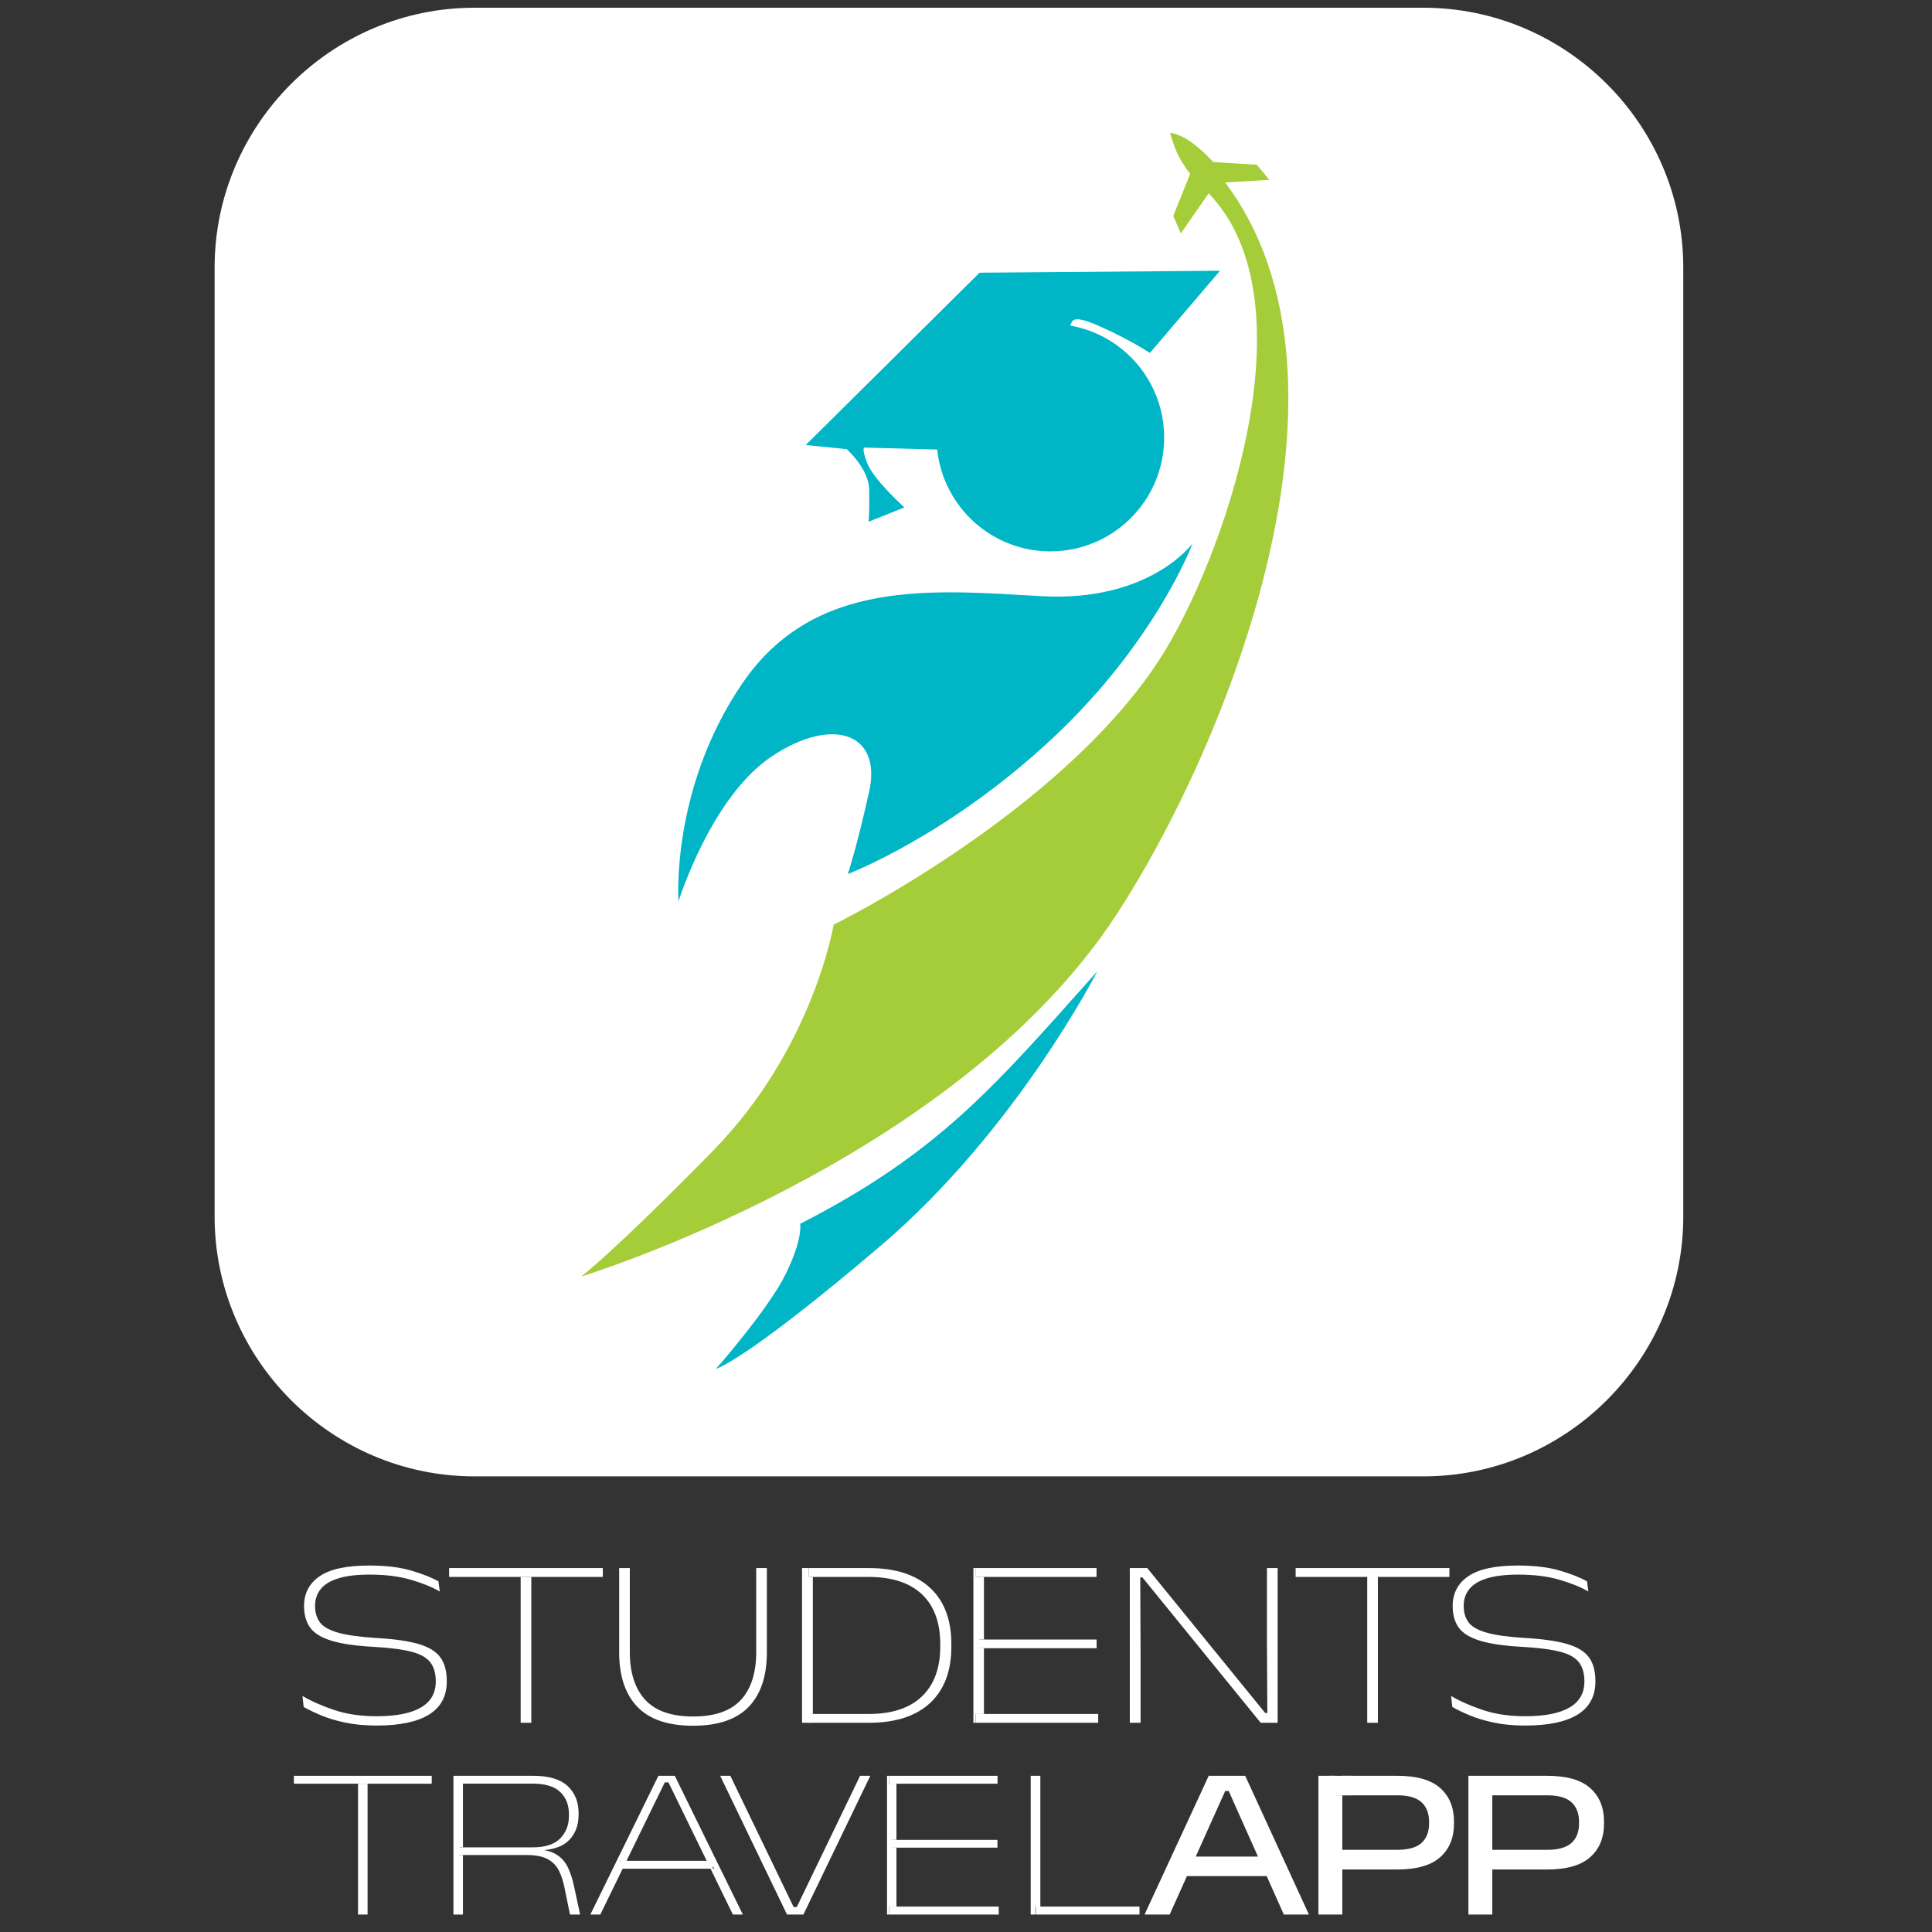 <?xml version="1.0" encoding="utf-8"?>
<!-- Generator: Adobe Illustrator 16.0.0, SVG Export Plug-In . SVG Version: 6.00 Build 0)  -->
<!DOCTYPE svg PUBLIC "-//W3C//DTD SVG 1.1//EN" "http://www.w3.org/Graphics/SVG/1.1/DTD/svg11.dtd">
<svg version="1.1" id="Layer_1" xmlns="http://www.w3.org/2000/svg" xmlns:xlink="http://www.w3.org/1999/xlink" x="0px" y="0px"
	 width="250px" height="250px" viewBox="0 0 250 250" enable-background="new 0 0 250 250" xml:space="preserve">
<rect x="0" y="0" width="250" height="250" fill="#333333" stroke="none"/>
<g>
	<path fill-rule="evenodd" clip-rule="evenodd" fill="#FFFFFF" d="M61.395,1h122.796c18.493,0,33.623,15.129,33.623,33.623v122.796
		c0,18.492-15.13,33.622-33.623,33.622H61.395c-18.492,0-33.623-15.13-33.623-33.622V34.623C27.772,16.129,42.903,1,61.395,1z"/>
	<path fill-rule="evenodd" clip-rule="evenodd" fill="#00B5C6" d="M104.26,57.586l5.293,0.53c0,0,2.845,2.514,2.912,5.16
		c0.066,2.647-0.067,4.235-0.067,4.235l4.632-1.853c0,0-3.904-3.507-4.764-5.624c-0.86-2.117-0.397-2.117-0.397-2.117l9.409,0.249
		c0.77,7.407,7.031,13.182,14.643,13.182c8.131,0,14.721-6.591,14.721-14.721c0-7.258-5.25-13.289-12.161-14.5
		c0.313-0.628,0.18-1.567,4.155,0.241c3.979,1.808,6.154,3.308,6.154,3.308l9.078-10.641l-31.111,0.253L104.26,57.586z"/>
	<path fill-rule="evenodd" clip-rule="evenodd" fill="#A5CD39" d="M107.869,119.656c0,0-2.625,16.007-15.614,29.26
		c-12.991,13.252-17.058,16.271-17.058,16.271s48.286-14.695,69.279-46.843c14.21-21.757,33.398-69.09,14.051-94.736l5.729-0.338
		l-1.62-1.957l-5.641-0.341c0,0-1.424-1.597-2.995-2.678c-1.571-1.08-2.596-1.101-2.596-1.101s0.587,2.247,1.495,3.696
		c0.908,1.45,1.112,1.59,1.112,1.59l-2.193,5.464l0.99,2.252l3.592-5.183c13.747,14.245,1.708,47.931-6.411,60.397
		C136.998,105.354,107.869,119.656,107.869,119.656z"/>
	<path fill-rule="evenodd" clip-rule="evenodd" fill="#00B5C6" d="M103.54,158.363c18.139-9.279,25.382-18.055,38.445-32.671
		c0,0-10.498,20.601-28.08,35.558c-17.582,14.959-21.256,15.877-21.256,15.877s6.824-7.742,9.054-12.333
		C103.933,160.2,103.54,158.363,103.54,158.363z"/>
	<path fill-rule="evenodd" clip-rule="evenodd" fill="#00B5C6" d="M87.794,116.639c0,0,4.199-13.515,12.072-18.764
		c7.873-5.248,14.302-3.017,12.596,4.592c-1.706,7.611-2.755,10.628-2.755,10.628s12.858-4.854,26.374-17.451
		c13.515-12.597,18.237-25.324,18.237-25.324s-5.511,7.61-19.551,6.823c-14.039-0.788-29.391-2.362-38.707,11.284
		C86.745,102.074,87.794,116.639,87.794,116.639z"/>
	<path fill-rule="evenodd" clip-rule="evenodd" fill="#FFFFFF" d="M46.329,230.812v16.931h1.235v-16.931H46.329z M56.977,214.456
		c-0.552-0.764-1.5-1.337-2.824-1.726c-1.33-0.382-3.151-0.649-5.471-0.777c-2.183-0.138-3.84-0.37-4.966-0.697
		c-1.125-0.319-1.903-0.764-2.319-1.33c-0.416-0.559-0.627-1.268-0.627-2.114s0.239-1.569,0.723-2.176
		c0.477-0.607,1.241-1.071,2.278-1.392c1.044-0.327,2.395-0.49,4.065-0.49c2.04,0,3.807,0.225,5.307,0.66
		c1.5,0.437,2.749,0.942,3.765,1.521l-0.17-1.303c-0.805-0.47-1.958-0.928-3.452-1.377c-1.501-0.451-3.335-0.676-5.498-0.676
		c-2.927,0-5.062,0.457-6.412,1.377c-1.351,0.922-2.033,2.205-2.033,3.854v0.021c0,1.104,0.259,2.024,0.771,2.755
		c0.511,0.729,1.419,1.296,2.721,1.706c1.296,0.408,3.131,0.681,5.505,0.811c2.074,0.116,3.697,0.32,4.863,0.621
		c1.167,0.293,1.985,0.749,2.462,1.363c0.484,0.608,0.723,1.446,0.723,2.498c0,1.493-0.641,2.619-1.923,3.368
		c-1.29,0.752-3.192,1.127-5.723,1.127c-2.087,0-3.936-0.273-5.553-0.826c-1.609-0.546-2.96-1.146-4.051-1.801l0.157,1.425
		c0.58,0.335,1.31,0.689,2.197,1.064c0.886,0.376,1.937,0.697,3.144,0.956c1.214,0.258,2.572,0.388,4.079,0.388
		c2.995,0,5.259-0.47,6.794-1.417c1.535-0.949,2.306-2.375,2.306-4.299v-0.013C57.816,216.25,57.537,215.22,56.977,214.456z
		 M67.373,204.054v18.874h1.378v-18.874H67.373z M97.856,202.907v10.858c0,2.682-0.655,4.748-1.972,6.188
		c-1.316,1.439-3.39,2.162-6.207,2.162c-2.796,0-4.863-0.723-6.187-2.162c-1.324-1.439-1.992-3.506-1.992-6.188v-10.858h-1.377
		v10.895c0,3.068,0.785,5.414,2.346,7.053c1.562,1.63,3.963,2.455,7.21,2.455s5.655-0.825,7.216-2.455
		c1.563-1.639,2.34-3.984,2.34-7.053v-10.895H97.856z M126.299,221.788v1.14h15.806v-1.14H126.299z M126.641,212.15v1.131h15.258
		v-1.131H126.641z M163.945,202.907v10.266l0.048,8.484h-0.279l-15.26-18.75h-2.258v20.021h1.392v-9.209l-0.041-9.604h0.279
		l15.307,18.813h2.19v-20.021H163.945z M205.607,214.456c-0.559-0.764-1.5-1.337-2.831-1.726c-1.322-0.382-3.144-0.649-5.463-0.777
		c-2.184-0.138-3.84-0.37-4.966-0.697c-1.132-0.319-1.903-0.764-2.319-1.33c-0.417-0.559-0.627-1.268-0.627-2.114
		s0.238-1.569,0.723-2.176c0.478-0.607,1.241-1.071,2.278-1.392c1.044-0.327,2.394-0.49,4.064-0.49c2.034,0,3.808,0.225,5.308,0.66
		c1.494,0.437,2.749,0.942,3.759,1.521l-0.171-1.303c-0.806-0.47-1.95-0.928-3.451-1.377c-1.501-0.451-3.329-0.676-5.491-0.676
		c-2.926,0-5.062,0.457-6.412,1.377c-1.357,0.922-2.032,2.205-2.032,3.854v0.021c0,1.104,0.252,2.024,0.764,2.755
		c0.511,0.729,1.426,1.296,2.722,1.706c1.303,0.408,3.138,0.681,5.505,0.811c2.08,0.116,3.704,0.32,4.87,0.621
		c1.159,0.293,1.984,0.749,2.463,1.363c0.477,0.608,0.723,1.446,0.723,2.498c0,1.493-0.642,2.619-1.932,3.368
		c-1.282,0.752-3.19,1.127-5.716,1.127c-2.086,0-3.935-0.273-5.552-0.826c-1.609-0.546-2.967-1.146-4.051-1.801l0.156,1.425
		c0.572,0.335,1.303,0.689,2.196,1.064c0.887,0.376,1.937,0.697,3.145,0.956c1.214,0.258,2.572,0.388,4.072,0.388
		c3.001,0,5.266-0.47,6.801-1.417c1.534-0.949,2.305-2.375,2.305-4.299v-0.013C206.446,216.25,206.167,215.22,205.607,214.456z
		 M111.293,229.789l-8.192,16.984h-0.402l-8.193-16.984H93.19l8.649,17.953h2.121l8.656-17.953H111.293z M115.393,238.077v1.009
		h13.677v-1.009H115.393z M133.373,229.789v17.953h0.608v-1.029h0.64v-16.924H133.373z M134.035,246.713v1.029h13.417v-1.029
		H134.035z"/>
	<path fill-rule="evenodd" clip-rule="evenodd" fill="#FFFFFF" d="M87.317,229.789h-2.122l-8.806,17.953h1.289l2.893-5.929h11.371
		l2.892,5.929h1.29L87.317,229.789z M80.278,240.935v-0.15h0.082L80.278,240.935z M81.076,240.784l4.945-10.143h0.478l4.945,10.143
		H81.076z M92.236,241.813v-0.339l0.184,0.339H92.236z"/>
	<rect x="126.257" y="202.907" fill-rule="evenodd" clip-rule="evenodd" fill="#FFFFFF" width="15.634" height="1.146"/>
	<polygon fill-rule="evenodd" clip-rule="evenodd" fill="#FFFFFF" points="126.695,212.15 126.695,213.281 127.322,213.281 
		127.322,221.788 126.271,221.788 126.271,222.928 125.958,222.928 125.958,202.907 126.271,202.907 126.271,204.054 
		127.322,204.054 127.322,212.15 	"/>
	<polygon fill-rule="evenodd" clip-rule="evenodd" fill="#FFFFFF" points="116,239.086 116,246.713 115.059,246.713 
		115.059,247.742 114.779,247.742 114.779,229.789 115.059,229.789 115.059,230.812 116,230.812 116,238.077 115.433,238.077 
		115.433,239.086 	"/>
	<rect x="115.062" y="246.713" fill-rule="evenodd" clip-rule="evenodd" fill="#FFFFFF" width="14.174" height="1.029"/>
	<rect x="115.062" y="229.789" fill-rule="evenodd" clip-rule="evenodd" fill="#FFFFFF" width="14.016" height="1.022"/>
	<path fill-rule="evenodd" clip-rule="evenodd" fill="#FFFFFF" d="M161.128,229.789h-4.72l-8.302,17.953h3.248l2.235-4.973h10.321
		l2.216,4.973h3.248L161.128,229.789z M154.729,240.239l3.813-8.486h0.451l3.785,8.486H154.729z"/>
	<path fill-rule="evenodd" clip-rule="evenodd" fill="#FFFFFF" d="M188.146,235.73v0.252c0,1.827-0.594,3.268-1.779,4.331
		c-1.188,1.064-3.043,1.598-5.566,1.598h-7.108v5.831h-3.089v-17.953h2.195v2.523h0.894v7.053h7.108c1.446,0,2.496-0.3,3.145-0.893
		c0.648-0.594,0.976-1.426,0.976-2.504v-0.238c0-1.078-0.327-1.917-0.976-2.517s-1.698-0.901-3.145-0.901h-7.108v-2.523h7.108
		c2.523,0,4.379,0.525,5.566,1.59C187.552,232.436,188.146,233.882,188.146,235.73z"/>
	<polygon fill-rule="evenodd" clip-rule="evenodd" fill="#FFFFFF" points="187.552,202.907 187.552,204.054 178.297,204.054 
		178.297,222.928 176.918,222.928 176.918,204.054 167.655,204.054 167.655,202.907 	"/>
	<path fill-rule="evenodd" clip-rule="evenodd" fill="#FFFFFF" d="M123.107,212.75v0.314c0,3.164-0.921,5.593-2.756,7.306
		c-1.842,1.704-4.481,2.558-7.926,2.558h-7.755v-1.14h7.722c3.021,0,5.32-0.757,6.903-2.271c1.582-1.515,2.373-3.669,2.373-6.452
		v-0.314c0-2.803-0.791-4.953-2.373-6.453c-1.583-1.493-3.881-2.243-6.903-2.243h-7.722v-1.146h7.755
		c3.445,0,6.084,0.853,7.926,2.558C122.186,207.164,123.107,209.592,123.107,212.75z"/>
	<polygon fill-rule="evenodd" clip-rule="evenodd" fill="#FFFFFF" points="105.182,204.054 105.182,221.788 104.82,221.788 
		104.82,222.928 103.783,222.928 103.783,202.907 104.663,202.907 104.663,204.054 	"/>
	<polygon fill-rule="evenodd" clip-rule="evenodd" fill="#FFFFFF" points="59.429,240.041 59.907,240.041 59.907,247.742 
		58.672,247.742 58.672,229.789 59.429,229.789 59.429,230.798 59.907,230.798 59.907,239.045 59.429,239.045 	"/>
	<path fill-rule="evenodd" clip-rule="evenodd" fill="#FFFFFF" d="M75.066,247.742h-1.31l-0.689-3.377
		c-0.164-0.853-0.402-1.603-0.716-2.25c-0.314-0.655-0.798-1.16-1.446-1.527c-0.648-0.362-1.556-0.547-2.735-0.547H59.29v-0.996
		h9.665c1.59,0,2.77-0.382,3.527-1.145c0.757-0.765,1.139-1.74,1.139-2.928v-0.197c0-1.207-0.375-2.176-1.132-2.893
		c-0.75-0.723-1.958-1.085-3.615-1.085H59.29v-1.009h9.706c2.012,0,3.5,0.438,4.448,1.316c0.955,0.88,1.425,2.06,1.425,3.526v0.239
		c0,1.303-0.402,2.374-1.207,3.219c-0.717,0.751-1.788,1.181-3.234,1.317c0.594,0.102,1.098,0.279,1.501,0.524
		c0.688,0.409,1.2,0.976,1.548,1.699c0.348,0.723,0.621,1.555,0.812,2.496L75.066,247.742z"/>
	<rect x="38.028" y="229.789" fill-rule="evenodd" clip-rule="evenodd" fill="#FFFFFF" width="17.837" height="1.022"/>
	<rect x="58.116" y="202.907" fill-rule="evenodd" clip-rule="evenodd" fill="#FFFFFF" width="19.89" height="1.146"/>
	<path fill-rule="evenodd" clip-rule="evenodd" fill="#FFFFFF" d="M205.771,231.379c-1.187-1.064-3.042-1.59-5.56-1.59h-10.197
		v17.953h3.09v-5.831h7.107c2.518,0,4.373-0.533,5.56-1.598c1.194-1.063,1.786-2.504,1.786-4.331v-0.252
		C207.558,233.882,206.966,232.436,205.771,231.379z M204.325,235.969c0,1.078-0.32,1.91-0.975,2.504
		c-0.648,0.593-1.699,0.893-3.139,0.893h-7.107v-7.053h7.107c1.439,0,2.49,0.302,3.139,0.901c0.654,0.6,0.975,1.438,0.975,2.517
		V235.969z"/>
	<rect x="172.075" y="229.789" fill-rule="evenodd" clip-rule="evenodd" fill="#FFFFFF" width="2.898" height="2.523"/>
</g>
</svg>
